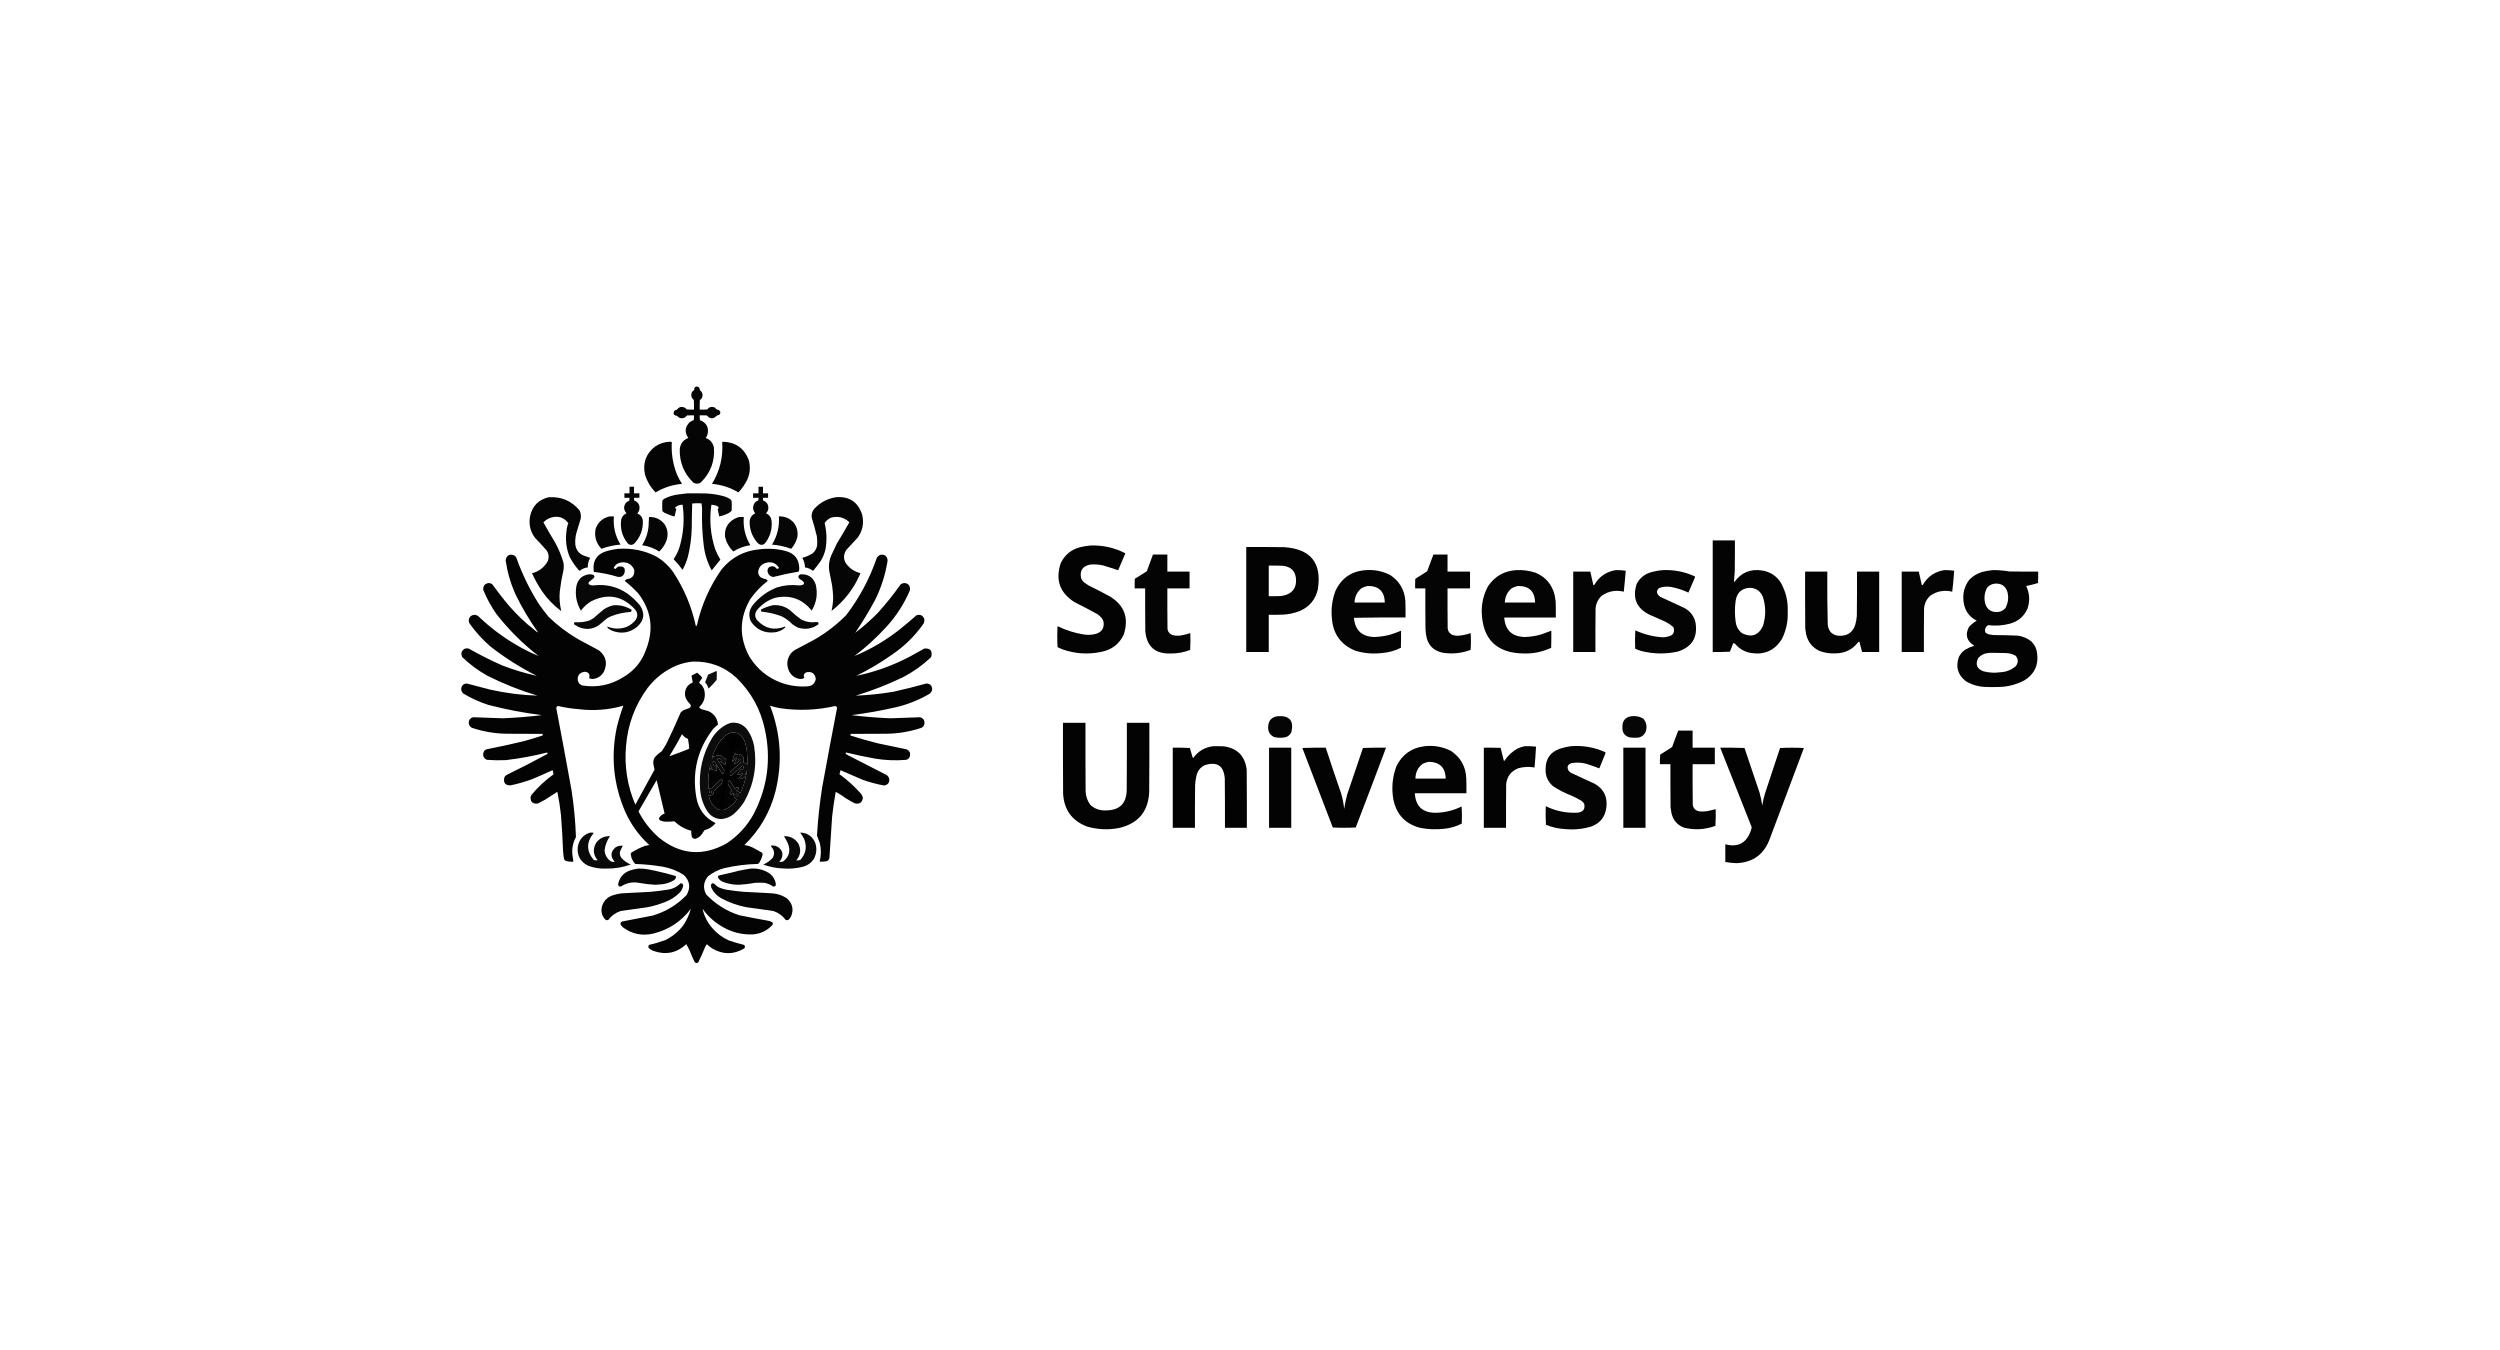 <?xml version="1.0" encoding="UTF-8"?>
<!DOCTYPE svg PUBLIC "-//W3C//DTD SVG 1.1//EN" "http://www.w3.org/Graphics/SVG/1.1/DTD/svg11.dtd">
<svg xmlns="http://www.w3.org/2000/svg" version="1.1" width="8334px" height="4500px" style="shape-rendering:geometricPrecision; text-rendering:geometricPrecision; image-rendering:optimizeQuality; fill-rule:evenodd; clip-rule:evenodd" xmlns:xlink="http://www.w3.org/1999/xlink">
<g><path style="opacity:0.979" fill="#000000" d="M 2320.5,1288.5 C 2328.71,1288.21 2332.88,1292.21 2333,1300.5C 2341.78,1307.38 2344.11,1316.05 2340,1326.5C 2338.33,1329.5 2336,1331.83 2333,1333.5C 2332.5,1344.16 2332.33,1354.83 2332.5,1365.5C 2340.84,1365.67 2349.17,1365.5 2357.5,1365C 2364.48,1356.22 2373.14,1354.22 2383.5,1359C 2386.62,1363.82 2390.96,1366.49 2396.5,1367C 2402.6,1372.04 2402.94,1377.38 2397.5,1383C 2394.88,1383.94 2392.21,1384.77 2389.5,1385.5C 2378.34,1397.57 2367.34,1397.4 2356.5,1385C 2348.51,1384.5 2340.51,1384.33 2332.5,1384.5C 2332.17,1389.87 2332.51,1395.21 2333.5,1400.5C 2356.34,1409.85 2364.51,1426.52 2358,1450.5C 2356.55,1453.91 2354.71,1457.08 2352.5,1460C 2367.81,1465.64 2376.98,1476.48 2380,1492.5C 2383.22,1538.23 2368.38,1577.06 2335.5,1609C 2327.5,1613.67 2319.5,1613.67 2311.5,1609C 2280.11,1578.5 2264.94,1541.33 2266,1497.5C 2267.9,1479.18 2277.4,1466.68 2294.5,1460C 2281.37,1440.99 2283.03,1423.32 2299.5,1407C 2303.55,1404.31 2307.89,1402.14 2312.5,1400.5C 2313.49,1395.21 2313.83,1389.87 2313.5,1384.5C 2305.49,1384.33 2297.49,1384.5 2289.5,1385C 2283.53,1393.5 2275.53,1396.16 2265.5,1393C 2262.24,1391.54 2259.58,1389.37 2257.5,1386.5C 2244.83,1384.45 2242.16,1378.28 2249.5,1368C 2251.79,1367.18 2254.12,1366.51 2256.5,1366C 2262.45,1357.35 2270.45,1354.68 2280.5,1358C 2284.07,1359.57 2287.07,1361.9 2289.5,1365C 2297.49,1365.5 2305.49,1365.67 2313.5,1365.5C 2313.67,1354.83 2313.5,1344.16 2313,1333.5C 2304.17,1326.08 2302.17,1317.08 2307,1306.5C 2309.2,1303.96 2311.7,1301.79 2314.5,1300C 2313.44,1294.61 2315.44,1290.78 2320.5,1288.5 Z"/></g>
<g><path style="opacity:0.984" fill="#000000" d="M 2232.5,1472.5 C 2234.81,1472.99 2237.14,1473.33 2239.5,1473.5C 2237.29,1511.18 2243.12,1547.51 2257,1582.5C 2261.85,1593.03 2267.35,1603.2 2273.5,1613C 2241.93,1615.8 2212.59,1625.3 2185.5,1641.5C 2168.83,1624.51 2156.99,1604.51 2150,1581.5C 2142.02,1542.99 2153.52,1511.82 2184.5,1488C 2199.23,1478.48 2215.23,1473.31 2232.5,1472.5 Z"/></g>
<g><path style="opacity:0.984" fill="#000000" d="M 2411.5,1472.5 C 2453.03,1474.55 2481.2,1494.89 2496,1533.5C 2503.21,1559.89 2499.88,1584.89 2486,1608.5C 2479.15,1620.51 2470.98,1631.51 2461.5,1641.5C 2434.41,1625.3 2405.07,1615.8 2373.5,1613C 2399.64,1570.25 2410.98,1523.75 2407.5,1473.5C 2409.1,1473.77 2410.43,1473.43 2411.5,1472.5 Z"/></g>
<g><path style="opacity:0.975" fill="#000000" d="M 2098.5,1622.5 C 2103.5,1622.5 2108.5,1622.5 2113.5,1622.5C 2113.5,1629.83 2113.5,1637.17 2113.5,1644.5C 2119.5,1644.5 2125.5,1644.5 2131.5,1644.5C 2131.5,1649.5 2131.5,1654.5 2131.5,1659.5C 2125.5,1659.5 2119.5,1659.5 2113.5,1659.5C 2113.18,1662.57 2113.52,1665.57 2114.5,1668.5C 2128.71,1674.59 2134.21,1685.25 2131,1700.5C 2129.46,1704.54 2127.3,1708.2 2124.5,1711.5C 2135.23,1715.96 2141.4,1723.96 2143,1735.5C 2144.31,1765.05 2134.81,1790.55 2114.5,1812C 2105.87,1818.61 2098.04,1817.78 2091,1809.5C 2073.37,1786.33 2066.71,1760.33 2071,1731.5C 2073.61,1721.89 2079.44,1715.06 2088.5,1711C 2078.02,1699.02 2077.86,1686.85 2088,1674.5C 2091.2,1672.24 2094.53,1670.24 2098,1668.5C 2098.5,1665.52 2098.66,1662.52 2098.5,1659.5C 2092.83,1659.5 2087.17,1659.5 2081.5,1659.5C 2081.5,1654.5 2081.5,1649.5 2081.5,1644.5C 2087.17,1644.5 2092.83,1644.5 2098.5,1644.5C 2098.5,1637.17 2098.5,1629.83 2098.5,1622.5 Z"/></g>
<g><path style="opacity:0.973" fill="#000000" d="M 2528.5,1622.5 C 2533.5,1622.5 2538.5,1622.5 2543.5,1622.5C 2543.5,1629.83 2543.5,1637.17 2543.5,1644.5C 2549.17,1644.5 2554.83,1644.5 2560.5,1644.5C 2560.5,1649.5 2560.5,1654.5 2560.5,1659.5C 2554.83,1659.5 2549.17,1659.5 2543.5,1659.5C 2543.34,1662.52 2543.5,1665.52 2544,1668.5C 2557.1,1673.7 2562.77,1683.36 2561,1697.5C 2559.93,1702.81 2557.43,1707.31 2553.5,1711C 2564.14,1715.77 2570.3,1723.94 2572,1735.5C 2574.74,1761.89 2568.4,1785.89 2553,1807.5C 2545.3,1817.98 2536.46,1819.15 2526.5,1811C 2507.66,1790.16 2498.5,1765.66 2499,1737.5C 2500.5,1725.34 2506.67,1716.51 2517.5,1711C 2509.18,1700.46 2508.34,1689.29 2515,1677.5C 2518.2,1673.15 2522.36,1670.15 2527.5,1668.5C 2528.48,1665.57 2528.82,1662.57 2528.5,1659.5C 2522.5,1659.5 2516.5,1659.5 2510.5,1659.5C 2510.5,1654.5 2510.5,1649.5 2510.5,1644.5C 2516.5,1644.5 2522.5,1644.5 2528.5,1644.5C 2528.5,1637.17 2528.5,1629.83 2528.5,1622.5 Z"/></g>
<g><path style="opacity:0.975" fill="#000000" d="M 2292.5,1644.5 C 2313.17,1644.33 2333.84,1644.5 2354.5,1645C 2375.22,1646.06 2395.55,1649.4 2415.5,1655C 2422.23,1657.2 2428.56,1660.2 2434.5,1664C 2436.62,1665.73 2438.12,1667.9 2439,1670.5C 2439.67,1681.17 2439.67,1691.83 2439,1702.5C 2434.18,1707.67 2428.35,1711.51 2421.5,1714C 2413.8,1717.62 2405.8,1720.12 2397.5,1721.5C 2396.08,1713.3 2394.41,1705.13 2392.5,1697C 2393.54,1695.73 2394.7,1694.56 2396,1693.5C 2394.98,1689.81 2392.48,1687.31 2388.5,1686C 2383.02,1683.87 2377.36,1682.7 2371.5,1682.5C 2364.23,1732.77 2368.39,1782.1 2384,1830.5C 2388.8,1842.76 2394.63,1854.43 2401.5,1865.5C 2391.84,1877.5 2382.17,1889.5 2372.5,1901.5C 2358.36,1875.59 2349.53,1847.92 2346,1818.5C 2341.05,1778.63 2339.22,1738.63 2340.5,1698.5C 2340.48,1691.43 2339.81,1684.6 2338.5,1678C 2328.12,1677.19 2317.79,1677.36 2307.5,1678.5C 2306.67,1705.83 2306.17,1733.16 2306,1760.5C 2305.24,1793 2300.91,1825 2293,1856.5C 2288.81,1871.53 2282.98,1885.87 2275.5,1899.5C 2266.09,1887.2 2256.09,1875.37 2245.5,1864C 2253.98,1851.87 2260.48,1838.7 2265,1824.5C 2278.87,1777.9 2282.37,1730.56 2275.5,1682.5C 2266.14,1682.45 2257.98,1685.45 2251,1691.5C 2250.25,1692.64 2250.42,1693.64 2251.5,1694.5C 2252.67,1694.92 2253.67,1695.59 2254.5,1696.5C 2252.67,1704.49 2250.84,1712.49 2249,1720.5C 2248.11,1721.08 2247.11,1721.41 2246,1721.5C 2235.2,1718.12 2224.7,1713.95 2214.5,1709C 2212.04,1707.54 2209.87,1705.71 2208,1703.5C 2207.33,1692.17 2207.33,1680.83 2208,1669.5C 2209.46,1667.04 2211.29,1664.87 2213.5,1663C 2229.21,1654.9 2245.88,1649.9 2263.5,1648C 2273.3,1646.71 2282.97,1645.54 2292.5,1644.5 Z"/></g>
<g><path style="opacity:0.979" fill="#000000" d="M 1829.5,1657.5 C 1871.27,1655.02 1905.44,1669.68 1932,1701.5C 1936.02,1710.05 1937.35,1719.05 1936,1728.5C 1930.8,1745.09 1925.8,1761.76 1921,1778.5C 1917.94,1791.01 1916.94,1803.68 1918,1816.5C 1920.86,1834.7 1931.02,1846.86 1948.5,1853C 1954.95,1855.02 1961.28,1857.19 1967.5,1859.5C 1961.75,1869.4 1959.09,1880.07 1959.5,1891.5C 1949.84,1892.55 1941.17,1896.05 1933.5,1902C 1932.5,1902.67 1931.5,1902.67 1930.5,1902C 1918.15,1888.14 1907.65,1872.97 1899,1856.5C 1888.29,1830.18 1884.63,1802.84 1888,1774.5C 1888.64,1763.97 1890.81,1753.8 1894.5,1744C 1880.18,1725.12 1861.51,1718.78 1838.5,1725C 1827.86,1727.98 1818.86,1733.48 1811.5,1741.5C 1824.1,1764.09 1837.1,1786.43 1850.5,1808.5C 1862.17,1829.5 1871.34,1851.5 1878,1874.5C 1880,1883.83 1880,1893.17 1878,1902.5C 1872.71,1925.62 1868.71,1948.95 1866,1972.5C 1864.26,1993.43 1865.76,2014.1 1870.5,2034.5C 1870.33,2035.17 1870.17,2035.83 1870,2036.5C 1845.92,2018.42 1825.25,1997.09 1808,1972.5C 1794.84,1953.02 1783.34,1932.52 1773.5,1911C 1796.8,1905.03 1814.3,1891.53 1826,1870.5C 1830.86,1857.85 1829.53,1845.85 1822,1834.5C 1809.7,1820.53 1797.03,1806.87 1784,1793.5C 1767.79,1772.14 1762.12,1748.14 1767,1721.5C 1774.24,1686.76 1795.08,1665.43 1829.5,1657.5 Z"/></g>
<g><path style="opacity:0.979" fill="#000000" d="M 2786.5,1657.5 C 2831.05,1653.92 2860.22,1673.25 2874,1715.5C 2880.85,1743.63 2875.85,1769.3 2859,1792.5C 2846.1,1805.98 2833.43,1819.64 2821,1833.5C 2810.24,1850.87 2811.24,1867.54 2824,1883.5C 2836.06,1897.24 2850.89,1906.4 2868.5,1911C 2847.25,1961.25 2815.08,2003.08 2772,2036.5C 2775.32,2021.93 2777.15,2007.09 2777.5,1992C 2777,1978.77 2775.83,1965.61 2774,1952.5C 2770.67,1935.17 2767.33,1917.84 2764,1900.5C 2761.88,1882.75 2764.55,1865.75 2772,1849.5C 2778,1836.83 2784,1824.17 2790,1811.5C 2804.21,1788.25 2818.04,1764.75 2831.5,1741C 2813.63,1724.26 2792.96,1719.26 2769.5,1726C 2761.15,1730.02 2754.31,1735.85 2749,1743.5C 2755.94,1772.22 2756.94,1801.22 2752,1830.5C 2748.67,1845.15 2743.01,1858.82 2735,1871.5C 2727.55,1881.95 2719.72,1892.12 2711.5,1902C 2710.5,1902.67 2709.5,1902.67 2708.5,1902C 2701.14,1896.27 2692.81,1892.77 2683.5,1891.5C 2683.27,1880.02 2680.27,1869.35 2674.5,1859.5C 2686.54,1856.32 2697.87,1851.49 2708.5,1845C 2716.88,1838.07 2722.05,1829.24 2724,1818.5C 2724.8,1808.13 2724.47,1797.79 2723,1787.5C 2717.93,1766.64 2712.27,1745.97 2706,1725.5C 2704.56,1714.61 2707.22,1704.94 2714,1696.5C 2733.73,1675.22 2757.9,1662.22 2786.5,1657.5 Z"/></g>
<g><path style="opacity:0.977" fill="#000000" d="M 2031.5,1721.5 C 2036.5,1721.5 2041.5,1721.5 2046.5,1721.5C 2043.53,1755.3 2050.86,1786.64 2068.5,1815.5C 2046.66,1817.17 2025.49,1821.83 2005,1829.5C 1987.88,1811.47 1981.21,1790.13 1985,1765.5C 1989.62,1748.88 1999.45,1736.38 2014.5,1728C 2020.02,1725.11 2025.69,1722.94 2031.5,1721.5 Z"/></g>
<g><path style="opacity:0.976" fill="#000000" d="M 2596.5,1721.5 C 2616.85,1720.76 2633.68,1728.09 2647,1743.5C 2657.12,1757.66 2660.79,1773.33 2658,1790.5C 2654.29,1805.26 2647.45,1818.26 2637.5,1829.5C 2616.82,1821.9 2595.48,1817.23 2573.5,1815.5C 2591.19,1786.73 2598.86,1755.4 2596.5,1721.5 Z"/></g>
<g><path style="opacity:0.977" fill="#000000" d="M 2163.5,1723.5 C 2185.28,1722.81 2202.78,1731.14 2216,1748.5C 2226.13,1765.23 2228.13,1782.89 2222,1801.5C 2216.77,1815.87 2208.61,1828.2 2197.5,1838.5C 2180.07,1827.35 2161.07,1820.35 2140.5,1817.5C 2152.74,1798.28 2159.91,1777.28 2162,1754.5C 2162.8,1744.05 2163.3,1733.71 2163.5,1723.5 Z"/></g>
<g><path style="opacity:0.976" fill="#000000" d="M 2463.5,1723.5 C 2468.83,1723.5 2474.17,1723.5 2479.5,1723.5C 2476.78,1757.25 2484.11,1788.58 2501.5,1817.5C 2480.93,1820.36 2461.93,1827.36 2444.5,1838.5C 2430.68,1824.87 2421.51,1808.53 2417,1789.5C 2414.61,1763.11 2424.78,1743.27 2447.5,1730C 2452.74,1727.32 2458.08,1725.15 2463.5,1723.5 Z"/></g>
<g><path style="opacity:0.986" fill="#000000" d="M 5709.5,1801.5 C 5734.17,1801.5 5758.83,1801.5 5783.5,1801.5C 5783.67,1835.5 5783.5,1869.5 5783,1903.5C 5782.5,1914.86 5781.66,1926.19 5780.5,1937.5C 5780.83,1938.5 5781.17,1939.5 5781.5,1940.5C 5804.6,1908.28 5835.93,1895.45 5875.5,1902C 5901.39,1906.52 5921.56,1919.69 5936,1941.5C 5953.17,1971.67 5961,2004.17 5959.5,2039C 5960.92,2071.24 5954.42,2101.74 5940,2130.5C 5916.51,2167.99 5882.67,2183.49 5838.5,2177C 5816.12,2173.43 5797.79,2162.93 5783.5,2145.5C 5781.6,2144.53 5779.6,2144.2 5777.5,2144.5C 5774.41,2154.03 5770.74,2163.36 5766.5,2172.5C 5747.51,2173.5 5728.51,2173.83 5709.5,2173.5C 5709.5,2049.5 5709.5,1925.5 5709.5,1801.5 Z M 5832.5,1959.5 C 5854.12,1960.06 5868.95,1970.39 5877,1990.5C 5887,2022.5 5887,2054.5 5877,2086.5C 5862.26,2118.08 5839.09,2126.25 5807.5,2111C 5795.04,2101.26 5787.87,2088.43 5786,2072.5C 5782.7,2049.16 5782.7,2025.83 5786,2002.5C 5790.25,1975.74 5805.75,1961.41 5832.5,1959.5 Z"/></g>
<g><path style="opacity:0.985" fill="#000000" d="M 3634.5,1818.5 C 3675.9,1816.98 3714.9,1825.64 3751.5,1844.5C 3743.35,1863.29 3735.35,1882.12 3727.5,1901C 3711.07,1895.3 3694.4,1889.97 3677.5,1885C 3663.32,1881.82 3648.99,1880.82 3634.5,1882C 3608.89,1887.11 3598.72,1902.27 3604,1927.5C 3606.4,1933.13 3609.9,1937.96 3614.5,1942C 3619.33,1945.58 3624.33,1948.91 3629.5,1952C 3653.15,1963.49 3676.48,1975.49 3699.5,1988C 3748.6,2017.95 3764.1,2060.45 3746,2115.5C 3733.25,2142.92 3712.41,2161.09 3683.5,2170C 3641.87,2181.2 3600.2,2181.2 3558.5,2170C 3547.07,2166.95 3536.07,2162.78 3525.5,2157.5C 3524.17,2134.17 3524.17,2110.83 3525.5,2087.5C 3553.13,2100.99 3582.13,2110.15 3612.5,2115C 3626.31,2117.27 3639.97,2116.6 3653.5,2113C 3672.63,2107.24 3681.13,2094.4 3679,2074.5C 3678.09,2069.35 3676.09,2064.68 3673,2060.5C 3668.8,2055.97 3664.3,2051.8 3659.5,2048C 3633.78,2033.81 3607.78,2020.14 3581.5,2007C 3532.79,1975.87 3517.62,1932.7 3536,1877.5C 3549.37,1849.48 3571.2,1831.65 3601.5,1824C 3612.51,1821.36 3623.51,1819.53 3634.5,1818.5 Z"/></g>
<g><path style="opacity:0.987" fill="#000000" d="M 4154.5,1823.5 C 4196.5,1823.33 4238.5,1823.5 4280.5,1824C 4369.85,1829.84 4407.35,1877.01 4393,1965.5C 4384.72,1999.44 4364.55,2023.28 4332.5,2037C 4314.19,2044.2 4295.19,2048.2 4275.5,2049C 4260.17,2049.5 4244.84,2049.67 4229.5,2049.5C 4229.5,2090.83 4229.5,2132.17 4229.5,2173.5C 4204.5,2173.5 4179.5,2173.5 4154.5,2173.5C 4154.5,2056.83 4154.5,1940.17 4154.5,1823.5 Z M 4229.5,1885.5 C 4244.84,1885.33 4260.17,1885.5 4275.5,1886C 4305.37,1889.03 4320.37,1905.53 4320.5,1935.5C 4320.64,1959.18 4309.64,1975.01 4287.5,1983C 4281.3,1984.97 4274.97,1986.31 4268.5,1987C 4255.5,1987.5 4242.5,1987.67 4229.5,1987.5C 4229.5,1953.5 4229.5,1919.5 4229.5,1885.5 Z"/></g>
<g><path style="opacity:0.985" fill="#000000" d="M 2061.5,1829.5 C 2105.9,1826.51 2147.9,1835.01 2187.5,1855C 2210.49,1868.65 2229.65,1886.48 2245,1908.5C 2280.82,1963.11 2305.66,2022.44 2319.5,2086.5C 2320.82,2086.67 2321.99,2086.34 2323,2085.5C 2338.2,2017.12 2365.87,1954.45 2406,1897.5C 2438.99,1857.58 2481.49,1835.42 2533.5,1831C 2562.58,1827.5 2591.25,1829.5 2619.5,1837C 2648.58,1844.76 2663.58,1863.76 2664.5,1894C 2664.57,1897.97 2663.9,1901.81 2662.5,1905.5C 2633.88,1910.22 2605.55,1916.22 2577.5,1923.5C 2565.8,1921.29 2559.46,1914.12 2558.5,1902C 2559.02,1893.81 2563.36,1889.14 2571.5,1888C 2574.93,1887.3 2578.26,1887.63 2581.5,1889C 2584.69,1891.2 2587.53,1893.7 2590,1896.5C 2591.81,1895.92 2593.64,1895.42 2595.5,1895C 2596.52,1893.95 2596.68,1892.78 2596,1891.5C 2585.93,1876.7 2572.1,1871.53 2554.5,1876C 2538.76,1880.07 2529.76,1890.07 2527.5,1906C 2527.27,1913.87 2530.27,1920.2 2536.5,1925C 2542.1,1928.2 2548.1,1930.2 2554.5,1931C 2556.35,1932.68 2558.02,1934.52 2559.5,1936.5C 2536.76,1953.74 2517.26,1974.07 2501,1997.5C 2464.46,2060.62 2463.46,2124.29 2498,2188.5C 2522.7,2228.95 2557.2,2257.78 2601.5,2275C 2630.57,2285.77 2660.57,2290.1 2691.5,2288C 2707.5,2286.99 2716.84,2278.66 2719.5,2263C 2716.59,2245.08 2706.26,2237.75 2688.5,2241C 2679.87,2244.88 2677.54,2251.21 2681.5,2260C 2674.48,2263.79 2667.14,2264.46 2659.5,2262C 2646.69,2258.2 2637.19,2250.36 2631,2238.5C 2620.76,2216.9 2622.76,2196.56 2637,2177.5C 2640.7,2173.41 2644.87,2169.91 2649.5,2167C 2670.83,2155.67 2692.17,2144.33 2713.5,2133C 2753.04,2110.48 2788.87,2082.98 2821,2050.5C 2865.12,1992.62 2899.12,1928.95 2923,1859.5C 2930.78,1848.1 2940.61,1845.93 2952.5,1853C 2958.16,1859.1 2960,1866.26 2958,1874.5C 2950.54,1918.55 2936.87,1960.55 2917,2000.5C 2896.68,2038.18 2874.68,2074.52 2851,2109.5C 2877.48,2089.36 2902.48,2067.36 2926,2043.5C 2953.4,2013.11 2978.9,1981.28 3002.5,1948C 3012.33,1941.5 3021.5,1942.33 3030,1950.5C 3033.3,1956.08 3034.3,1962.08 3033,1968.5C 3013.75,2013.36 2987.75,2053.69 2955,2089.5C 2922.25,2125.26 2886.75,2157.76 2848.5,2187C 2903.03,2164.24 2953.36,2134.58 2999.5,2098C 3018.46,2082.71 3037.13,2067.04 3055.5,2051C 3067.43,2047.38 3075.93,2051.22 3081,2062.5C 3082.01,2068.06 3081.34,2073.4 3079,2078.5C 3050.79,2119.04 3016.29,2153.21 2975.5,2181C 2937.28,2208.29 2896.95,2232.29 2854.5,2253C 2917.54,2239.88 2977.54,2218.21 3034.5,2188C 3050.33,2179.59 3065.99,2170.92 3081.5,2162C 3100.46,2160.29 3108.29,2168.79 3105,2187.5C 3104,2189.17 3103,2190.83 3102,2192.5C 3074.74,2218.05 3044.57,2239.55 3011.5,2257C 2960.15,2281.84 2907.15,2302.5 2852.5,2319C 2894.76,2317.38 2936.76,2313.05 2978.5,2306C 3015.29,2297.84 3051.79,2288.68 3088,2278.5C 3100,2278.83 3106.5,2285 3107.5,2297C 3106.84,2303.66 3103.84,2308.99 3098.5,2313C 3064.33,2332.95 3027.99,2347.61 2989.5,2357C 2939.63,2368.57 2889.29,2377.57 2838.5,2384C 2881.37,2389.21 2924.37,2392.71 2967.5,2394.5C 3000.85,2393.6 3034.18,2392.44 3067.5,2391C 3079.4,2394.96 3083.9,2403.12 3081,2415.5C 3079.17,2421.33 3075.33,2425.17 3069.5,2427C 3032.79,2439.01 2995.12,2445.34 2956.5,2446C 2916.21,2446.48 2876.04,2446.64 2836,2446.5C 2834.89,2448.4 2834.72,2450.23 2835.5,2452C 2865.54,2461.68 2895.87,2470.35 2926.5,2478C 2958.5,2484.67 2990.5,2491.33 3022.5,2498C 3032.35,2502.88 3035.85,2510.72 3033,2521.5C 3031.04,2527.73 3026.87,2531.56 3020.5,2533C 2986,2535.92 2951.67,2534.58 2917.5,2529C 2884.95,2523.12 2852.62,2516.29 2820.5,2508.5C 2819.64,2509.74 2818.98,2511.07 2818.5,2512.5C 2821.5,2514.33 2824.5,2516.17 2827.5,2518C 2870.31,2540.24 2913.31,2562.24 2956.5,2584C 2964.97,2591.36 2966.8,2600.19 2962,2610.5C 2958,2615.42 2952.83,2618.08 2946.5,2618.5C 2921.98,2613.94 2897.98,2607.44 2874.5,2599C 2850.26,2588.63 2826.09,2578.13 2802,2567.5C 2801.08,2572.1 2799.92,2576.6 2798.5,2581C 2823.14,2598.63 2845.64,2618.8 2866,2641.5C 2871.58,2646.67 2875.08,2653 2876.5,2660.5C 2873.74,2675.88 2864.74,2681.71 2849.5,2678C 2839.24,2672.73 2829.24,2667.07 2819.5,2661C 2808.87,2653.04 2797.7,2645.88 2786,2639.5C 2781.07,2666.69 2777.07,2694.03 2774,2721.5C 2771.26,2767.53 2768.26,2813.53 2765,2859.5C 2764.04,2865.13 2760.88,2868.96 2755.5,2871C 2747.89,2872.31 2740.23,2872.81 2732.5,2872.5C 2737.52,2851.86 2737.69,2831.19 2733,2810.5C 2729.82,2802.15 2726.65,2793.81 2723.5,2785.5C 2726.66,2731.21 2732.49,2677.21 2741,2623.5C 2757.05,2535.4 2773.55,2447.4 2790.5,2359.5C 2789.5,2356.5 2787.5,2354.5 2784.5,2353.5C 2723.95,2367.4 2662.95,2369.9 2601.5,2361C 2589.76,2359.02 2578.26,2356.19 2567,2352.5C 2603.04,2445.8 2609.04,2541.14 2585,2638.5C 2567.07,2707.9 2532.57,2767.4 2481.5,2817C 2491.67,2818.39 2501.34,2821.39 2510.5,2826C 2520.33,2831.08 2529.99,2836.41 2539.5,2842C 2540.97,2843.55 2541.97,2845.39 2542.5,2847.5C 2540.47,2857.09 2536.97,2866.09 2532,2874.5C 2530.83,2877 2529,2878.83 2526.5,2880C 2488.67,2880.87 2451.34,2885.54 2414.5,2894C 2394.3,2899.35 2376.13,2908.52 2360,2921.5C 2344.88,2940.2 2342.88,2960.2 2354,2981.5C 2384.87,3014.01 2421.7,3037.18 2464.5,3051C 2495.74,3057.43 2527.08,3063.43 2558.5,3069C 2564.28,3069.65 2569.62,3071.48 2574.5,3074.5C 2576.96,3077.38 2577.13,3080.38 2575,3083.5C 2557.33,3102.41 2535.5,3112.91 2509.5,3115C 2470.84,3116.33 2435.17,3106.67 2402.5,3086C 2378.51,3071.35 2358.34,3052.51 2342,3029.5C 2347.51,3054.52 2358.84,3076.52 2376,3095.5C 2391.04,3112.55 2408.87,3125.72 2429.5,3135C 2446.28,3140.78 2463.28,3145.78 2480.5,3150C 2484.41,3153.92 2484.41,3157.92 2480.5,3162C 2445.3,3182.61 2409.96,3182.61 2374.5,3162C 2367.95,3157.89 2361.95,3153.05 2356.5,3147.5C 2353.83,3150.84 2351.66,3154.5 2350,3158.5C 2343.25,3175.08 2335.92,3191.42 2328,3207.5C 2323.96,3211.35 2319.96,3211.35 2316,3207.5C 2309.56,3194.83 2303.89,3181.83 2299,3168.5C 2295.59,3161.34 2291.92,3154.34 2288,3147.5C 2256.06,3176.89 2219.56,3184.39 2178.5,3170C 2172.2,3167.61 2166.7,3164.11 2162,3159.5C 2161,3156.01 2161.5,3152.84 2163.5,3150C 2181.87,3145.91 2199.87,3140.58 2217.5,3134C 2241.54,3122.3 2261.71,3105.8 2278,3084.5C 2289.34,3067.49 2297.68,3049.15 2303,3029.5C 2271.37,3071.59 2229.87,3099.09 2178.5,3112C 2141.6,3120.82 2107.93,3114.15 2077.5,3092C 2074.3,3089.13 2071.46,3085.96 2069,3082.5C 2067.64,3077.73 2069.14,3074.23 2073.5,3072C 2107.77,3065.01 2142.1,3058.34 2176.5,3052C 2220.11,3038.96 2257.61,3016.12 2289,2983.5C 2303.18,2958.29 2299.68,2935.79 2278.5,2916C 2256.99,2902.49 2233.66,2893.49 2208.5,2889C 2178.36,2884.08 2148.03,2881.08 2117.5,2880C 2109.26,2871.01 2104.26,2860.34 2102.5,2848C 2102.4,2845.85 2103.06,2844.02 2104.5,2842.5C 2118.66,2833.42 2133.66,2825.92 2149.5,2820C 2154.48,2818.89 2159.48,2817.89 2164.5,2817C 2129.98,2785.48 2103.14,2748.31 2084,2705.5C 2045.14,2615.19 2035.81,2521.85 2056,2425.5C 2061.97,2400.62 2069.3,2376.28 2078,2352.5C 2029.02,2366.51 1979.19,2370.35 1928.5,2364C 1905.54,2362.3 1882.87,2358.8 1860.5,2353.5C 1855.31,2354.88 1853.48,2358.21 1855,2363.5C 1872.05,2453.1 1888.72,2542.76 1905,2632.5C 1913.17,2684.89 1918.17,2737.55 1920,2790.5C 1910.12,2808.56 1906.12,2827.89 1908,2848.5C 1909.06,2856.53 1910.23,2864.53 1911.5,2872.5C 1903,2873.07 1894.67,2872.23 1886.5,2870C 1882.83,2868.33 1880.67,2865.5 1880,2861.5C 1878.43,2853.24 1877.43,2844.9 1877,2836.5C 1875.51,2796.45 1873.18,2756.45 1870,2716.5C 1867.19,2690.62 1863.19,2664.95 1858,2639.5C 1844.75,2647.88 1831.58,2656.38 1818.5,2665C 1809.73,2670.1 1800.73,2674.77 1791.5,2679C 1774.84,2680.01 1767.34,2672.18 1769,2655.5C 1770,2653.5 1771,2651.5 1772,2649.5C 1793.52,2623.64 1817.85,2600.97 1845,2581.5C 1844.9,2576.69 1843.9,2572.03 1842,2567.5C 1819.02,2578.07 1795.86,2588.24 1772.5,2598C 1749.64,2606.29 1726.3,2612.95 1702.5,2618C 1684.68,2618.53 1677.51,2610.03 1681,2592.5C 1682.78,2588.39 1685.61,2585.22 1689.5,2583C 1735.1,2560.87 1780.1,2537.7 1824.5,2513.5C 1825.8,2511.69 1825.63,2510.03 1824,2508.5C 1778.42,2520.07 1732.25,2528.57 1685.5,2534C 1664.8,2534.9 1644.14,2534.57 1623.5,2533C 1612.23,2527.95 1608.4,2519.45 1612,2507.5C 1613.83,2503 1617,2499.83 1621.5,2498C 1663.03,2489.89 1704.36,2480.89 1745.5,2471C 1766.62,2465.07 1787.62,2458.74 1808.5,2452C 1809.77,2450.2 1809.77,2448.37 1808.5,2446.5C 1768.6,2446.64 1728.6,2446.47 1688.5,2446C 1648.79,2445.38 1610.12,2438.71 1572.5,2426C 1562.7,2419.27 1560.2,2410.43 1565,2399.5C 1568.04,2395.06 1572.21,2392.22 1577.5,2391C 1610.65,2392.42 1643.82,2393.59 1677,2394.5C 1720.29,2392.63 1763.45,2389.13 1806.5,2384C 1746.42,2376.54 1687.09,2365.21 1628.5,2350C 1598.98,2340.57 1570.98,2327.91 1544.5,2312C 1536.63,2304.05 1535.46,2295.22 1541,2285.5C 1545,2281 1550,2278.67 1556,2278.5C 1582.08,2285.52 1608.25,2292.36 1634.5,2299C 1686.22,2310.56 1738.55,2317.23 1791.5,2319C 1733.53,2301.57 1677.53,2279.23 1623.5,2252C 1593.41,2235.03 1565.91,2214.53 1541,2190.5C 1535.1,2177.78 1538.27,2168.28 1550.5,2162C 1554.5,2161.33 1558.5,2161.33 1562.5,2162C 1598.47,2182.49 1635.47,2201.15 1673.5,2218C 1711.34,2232.73 1750,2244.39 1789.5,2253C 1734.02,2225.13 1682.02,2192.13 1633.5,2154C 1608.1,2131.61 1585.6,2106.78 1566,2079.5C 1560.34,2069.44 1561.84,2060.61 1570.5,2053C 1580.48,2047.54 1589.48,2048.87 1597.5,2057C 1641.75,2098.92 1690.75,2134.25 1744.5,2163C 1761.25,2171.88 1778.25,2179.88 1795.5,2187C 1743.37,2146.54 1696.87,2100.37 1656,2048.5C 1637.91,2023 1622.91,1995.66 1611,1966.5C 1609.93,1953.06 1616.1,1945.39 1629.5,1943.5C 1633.42,1943.9 1637.09,1945.06 1640.5,1947C 1653.97,1965.44 1667.8,1983.6 1682,2001.5C 1705.45,2030.62 1731.28,2057.45 1759.5,2082C 1769.12,2089.29 1778.46,2096.96 1787.5,2105C 1789.37,2106.6 1791.37,2107.6 1793.5,2108C 1764.92,2067.69 1739.75,2025.19 1718,1980.5C 1702.04,1944.33 1691.21,1906.66 1685.5,1867.5C 1688.62,1851.44 1697.95,1845.94 1713.5,1851C 1716.67,1852.83 1719.17,1855.33 1721,1858.5C 1740.49,1913.47 1765.82,1965.47 1797,2014.5C 1807.18,2028.86 1817.85,2042.86 1829,2056.5C 1858.87,2085.34 1891.71,2110.18 1927.5,2131C 1950.66,2143.08 1973.66,2155.41 1996.5,2168C 2019.83,2186.6 2025.66,2209.77 2014,2237.5C 2005.78,2253.03 1992.94,2261.69 1975.5,2263.5C 1971.37,2263.51 1967.54,2262.51 1964,2260.5C 1967.51,2247.17 1962.34,2240.17 1948.5,2239.5C 1931.88,2242.06 1924.38,2251.72 1926,2268.5C 1928,2276.5 1932.84,2282 1940.5,2285C 1990.02,2293.1 2036.02,2283.76 2078.5,2257C 2115,2235.5 2140.16,2204.66 2154,2164.5C 2180.06,2097.6 2171.4,2035.6 2128,1978.5C 2113.88,1963.21 2098.72,1949.21 2082.5,1936.5C 2084.65,1934.85 2086.65,1933.02 2088.5,1931C 2108.2,1928.72 2116.7,1917.88 2114,1898.5C 2105.2,1880.35 2090.7,1872.51 2070.5,1875C 2058.94,1876.78 2050.6,1882.95 2045.5,1893.5C 2047.26,1895.16 2049.42,1896.16 2052,1896.5C 2054.5,1893.72 2057.33,1891.22 2060.5,1889C 2079.79,1885.95 2086.62,1893.79 2081,1912.5C 2076.43,1921.2 2069.26,1924.7 2059.5,1923C 2033.33,1915 2006.66,1909.5 1979.5,1906.5C 1974.32,1869 1989.99,1845.5 2026.5,1836C 2038.15,1832.97 2049.82,1830.8 2061.5,1829.5 Z M 2308.5,2205.5 C 2365.12,2203.65 2414.12,2221.81 2455.5,2260C 2504.27,2307.69 2535.77,2365.19 2550,2432.5C 2571.1,2530.35 2558.77,2623.68 2513,2712.5C 2490.89,2753.28 2460.39,2786.45 2421.5,2812C 2342.51,2855.63 2267.84,2849.3 2197.5,2793C 2168.84,2768.02 2145.84,2738.68 2128.5,2705C 2148.79,2670.25 2168.96,2635.42 2189,2600.5C 2197.76,2637.72 2206.6,2674.89 2215.5,2712C 2206.77,2714.9 2200.44,2720.4 2196.5,2728.5C 2197.39,2732.29 2199.73,2734.79 2203.5,2736C 2207.35,2737.62 2211.35,2738.62 2215.5,2739C 2226.55,2739.44 2237.55,2739.11 2248.5,2738C 2264.29,2753.4 2282.96,2763.9 2304.5,2769.5C 2304.02,2775.82 2304.52,2782.16 2306,2788.5C 2307.84,2793.59 2311.5,2796.26 2317,2796.5C 2326.14,2794.25 2333.48,2789.25 2339,2781.5C 2342.36,2776.97 2345.53,2772.3 2348.5,2767.5C 2363.46,2763.69 2375.79,2755.86 2385.5,2744C 2349.08,2726.07 2327.58,2696.9 2321,2656.5C 2306.93,2572.77 2325.6,2497.43 2377,2430.5C 2382.08,2424.92 2387.58,2419.92 2393.5,2415.5C 2391.39,2394.74 2381.06,2379.91 2362.5,2371C 2354.5,2368.67 2346.5,2366.33 2338.5,2364C 2335.08,2362.75 2332.42,2360.58 2330.5,2357.5C 2348.12,2341.03 2353.62,2321.03 2347,2297.5C 2344.85,2292.54 2342.19,2287.87 2339,2283.5C 2335.81,2281.3 2332.97,2278.8 2330.5,2276C 2333.26,2270.91 2336.42,2266.07 2340,2261.5C 2340.52,2259.71 2340.19,2258.04 2339,2256.5C 2334.29,2251.45 2329.29,2246.79 2324,2242.5C 2317.68,2245.83 2311.35,2249.16 2305,2252.5C 2306.24,2260.02 2307.74,2267.52 2309.5,2275C 2289.74,2283.66 2281.24,2298.83 2284,2320.5C 2286.7,2330.23 2291.7,2338.56 2299,2345.5C 2304.41,2350.85 2304.25,2355.69 2298.5,2360C 2291.58,2362.86 2284.58,2365.53 2277.5,2368C 2274.37,2370.13 2271.54,2372.63 2269,2375.5C 2253.84,2410.83 2237.84,2445.83 2221,2480.5C 2216,2488.5 2211,2496.5 2206,2504.5C 2197.06,2510.44 2189.06,2517.44 2182,2525.5C 2179.33,2530.67 2177.83,2536.17 2177.5,2542C 2178.47,2550.03 2179.97,2557.86 2182,2565.5C 2160.41,2604.34 2139.08,2643.34 2118,2682.5C 2091.22,2619.83 2080.89,2554.5 2087,2486.5C 2092.74,2415.6 2116.4,2351.6 2158,2294.5C 2184.07,2260.22 2216.9,2234.72 2256.5,2218C 2273.44,2211.6 2290.77,2207.43 2308.5,2205.5 Z M 2457.5,2525.5 C 2452.92,2532.16 2449.26,2539.32 2446.5,2547C 2447.5,2547.67 2448.5,2547.67 2449.5,2547C 2454.83,2543.33 2460.17,2539.67 2465.5,2536C 2464.45,2534.62 2463.12,2533.62 2461.5,2533C 2464.07,2528.53 2466.91,2528.37 2470,2532.5C 2471.22,2537.9 2469.72,2542.4 2465.5,2546C 2454.41,2554.42 2443.91,2563.59 2434,2573.5C 2433.33,2577.17 2433.33,2580.83 2434,2584.5C 2435.87,2585.67 2437.7,2585.51 2439.5,2584C 2451.35,2573.31 2463.35,2562.81 2475.5,2552.5C 2477.87,2553.55 2478.87,2555.38 2478.5,2558C 2478.13,2561.57 2476.8,2564.74 2474.5,2567.5C 2473.33,2565.83 2472.17,2564.17 2471,2562.5C 2466.83,2568.83 2462.67,2575.17 2458.5,2581.5C 2465.13,2582.72 2470.96,2581.05 2476,2576.5C 2476.17,2576.83 2476.33,2577.17 2476.5,2577.5C 2472.49,2585.02 2467.16,2591.52 2460.5,2597C 2471.27,2597.7 2480.11,2593.86 2487,2585.5C 2483.21,2606.03 2476.71,2625.69 2467.5,2644.5C 2464.65,2639.49 2460.32,2636.99 2454.5,2637C 2456.91,2634.72 2459.41,2632.55 2462,2630.5C 2462.66,2625.5 2460.5,2623.67 2455.5,2625C 2453.39,2626.14 2451.56,2627.64 2450,2629.5C 2444.7,2620.7 2439.2,2612.03 2433.5,2603.5C 2431.83,2602.17 2430.17,2602.17 2428.5,2603.5C 2426.27,2607.78 2426.11,2612.12 2428,2616.5C 2432.29,2622.92 2436.46,2629.42 2440.5,2636C 2437.72,2637.81 2435.22,2639.98 2433,2642.5C 2432.34,2647.5 2434.5,2649.33 2439.5,2648C 2441.24,2646.38 2443.07,2644.88 2445,2643.5C 2444.73,2648.57 2445.73,2653.57 2448,2658.5C 2450.18,2661.41 2453.02,2663.24 2456.5,2664C 2445.9,2681.61 2430.9,2693.61 2411.5,2700C 2402.32,2701.49 2393.99,2699.49 2386.5,2694C 2373.3,2682.6 2365.3,2668.27 2362.5,2651C 2373.51,2653.33 2379.35,2648.83 2380,2637.5C 2387.7,2629.47 2395.7,2621.8 2404,2614.5C 2407.15,2609.89 2408.32,2604.89 2407.5,2599.5C 2405.93,2598.37 2404.26,2598.2 2402.5,2599C 2392.53,2607.97 2382.86,2617.3 2373.5,2627C 2370.83,2627.33 2368.17,2627.67 2365.5,2628C 2364.07,2628.47 2362.9,2629.3 2362,2630.5C 2359.35,2603.26 2361.35,2576.26 2368,2549.5C 2369.18,2553.36 2371.01,2556.86 2373.5,2560C 2370.97,2560.62 2368.63,2561.62 2366.5,2563C 2374.38,2565.68 2382.38,2567.85 2390.5,2569.5C 2389.71,2564.17 2388.88,2558.84 2388,2553.5C 2387.69,2552.69 2387.19,2552.03 2386.5,2551.5C 2385.09,2552.62 2383.59,2553.62 2382,2554.5C 2378.02,2550.21 2376.02,2545.21 2376,2539.5C 2377.96,2538.05 2379.96,2537.71 2382,2538.5C 2390.33,2551.83 2398.67,2565.17 2407,2578.5C 2408.39,2579.55 2409.89,2579.72 2411.5,2579C 2413.68,2575.45 2414.51,2571.62 2414,2567.5C 2406.87,2555.4 2399.37,2543.56 2391.5,2532C 2393.77,2528.35 2396.77,2527.35 2400.5,2529C 2402.83,2531.33 2405.17,2533.67 2407.5,2536C 2405.5,2537 2403.5,2538 2401.5,2539C 2406.36,2542.69 2411.36,2546.19 2416.5,2549.5C 2417.19,2548.97 2417.69,2548.31 2418,2547.5C 2419.66,2540.88 2420.66,2534.22 2421,2527.5C 2419.62,2529.21 2417.96,2530.55 2416,2531.5C 2412.12,2525.95 2407.29,2521.45 2401.5,2518C 2397.83,2517.33 2394.17,2517.33 2390.5,2518C 2386.87,2521.01 2382.87,2521.84 2378.5,2520.5C 2377.69,2524.13 2375.85,2527.13 2373,2529.5C 2379.45,2503.59 2391.45,2480.59 2409,2460.5C 2417.04,2451.46 2426.87,2445.29 2438.5,2442C 2459.06,2440.53 2473.23,2449.37 2481,2468.5C 2486.04,2481.02 2489.04,2494.02 2490,2507.5C 2491.46,2521.47 2491.79,2535.47 2491,2549.5C 2487.59,2545.04 2483.09,2542.54 2477.5,2542C 2482.7,2526.89 2477.53,2517.39 2462,2513.5C 2458.72,2513.7 2455.72,2514.7 2453,2516.5C 2453.21,2511.1 2451.88,2510.44 2449,2514.5C 2444.9,2522.94 2442.4,2531.61 2441.5,2540.5C 2444.31,2536.52 2447.31,2532.69 2450.5,2529C 2452.58,2527.3 2454.91,2526.13 2457.5,2525.5 Z M 2273.5,2447.5 C 2278.61,2454.59 2285.28,2459.93 2293.5,2463.5C 2295.25,2473.43 2296.58,2483.43 2297.5,2493.5C 2297.17,2494.5 2296.83,2495.5 2296.5,2496.5C 2274.9,2505.19 2253.24,2513.36 2231.5,2521C 2246.16,2496.85 2260.16,2472.35 2273.5,2447.5 Z M 2489.5,2569.5 C 2490.12,2569.92 2490.46,2570.58 2490.5,2571.5C 2489.93,2575.62 2488.93,2579.62 2487.5,2583.5C 2485.77,2582.99 2484.11,2582.32 2482.5,2581.5C 2485.69,2577.98 2488.02,2573.98 2489.5,2569.5 Z M 2366.5,2636.5 C 2371.68,2635.51 2373.51,2637.51 2372,2642.5C 2368.41,2645.3 2365.91,2644.47 2364.5,2640C 2364.98,2638.7 2365.64,2637.53 2366.5,2636.5 Z M 2456.5,2645.5 C 2462.76,2648.24 2462.93,2651.24 2457,2654.5C 2451.35,2651.8 2451.18,2648.8 2456.5,2645.5 Z"/></g>
<g><path style="opacity:0.984" fill="#000000" d="M 3843.5,1848.5 C 3859.5,1848.5 3875.5,1848.5 3891.5,1848.5C 3891.5,1867.5 3891.5,1886.5 3891.5,1905.5C 3916.17,1905.5 3940.83,1905.5 3965.5,1905.5C 3965.5,1924.17 3965.5,1942.83 3965.5,1961.5C 3940.83,1961.5 3916.17,1961.5 3891.5,1961.5C 3891.33,2006.83 3891.5,2052.17 3892,2097.5C 3893.87,2107.08 3899.37,2113.58 3908.5,2117C 3920.13,2119.98 3931.8,2119.98 3943.5,2117C 3951.85,2115.44 3960.02,2113.27 3968,2110.5C 3968.83,2129.18 3968.67,2147.84 3967.5,2166.5C 3946.48,2174.75 3924.65,2178.75 3902,2178.5C 3850.8,2179.96 3822.8,2155.29 3818,2104.5C 3817.5,2056.83 3817.33,2009.17 3817.5,1961.5C 3805.83,1961.5 3794.17,1961.5 3782.5,1961.5C 3782.33,1950.83 3782.5,1940.16 3783,1929.5C 3796.5,1921.42 3809.83,1913.08 3823,1904.5C 3829.94,1885.85 3836.77,1867.18 3843.5,1848.5 Z"/></g>
<g><path style="opacity:0.984" fill="#000000" d="M 4778.5,1848.5 C 4794.17,1848.5 4809.83,1848.5 4825.5,1848.5C 4825.5,1867.5 4825.5,1886.5 4825.5,1905.5C 4850.5,1905.5 4875.5,1905.5 4900.5,1905.5C 4900.5,1924.17 4900.5,1942.83 4900.5,1961.5C 4875.5,1961.5 4850.5,1961.5 4825.5,1961.5C 4825.33,2005.83 4825.5,2050.17 4826,2094.5C 4826.98,2104.3 4831.81,2111.46 4840.5,2116C 4846.14,2118.08 4851.98,2119.25 4858,2119.5C 4873.27,2118.61 4888.1,2115.61 4902.5,2110.5C 4903.83,2129.17 4903.83,2147.83 4902.5,2166.5C 4872.36,2177.73 4841.36,2180.9 4809.5,2176C 4777.27,2169.1 4758.77,2149.27 4754,2116.5C 4753,2109.53 4752.34,2102.53 4752,2095.5C 4751.5,2050.83 4751.33,2006.17 4751.5,1961.5C 4740.17,1961.5 4728.83,1961.5 4717.5,1961.5C 4717.33,1950.83 4717.5,1940.16 4718,1929.5C 4731.08,1921.04 4744.25,1912.71 4757.5,1904.5C 4764.51,1885.8 4771.51,1867.14 4778.5,1848.5 Z"/></g>
<g><path style="opacity:0.984" fill="#000000" d="M 4555.5,1900.5 C 4583.4,1898.78 4609.73,1904.28 4634.5,1917C 4665.3,1937.4 4682.13,1966.23 4685,2003.5C 4685.5,2021.83 4685.67,2040.16 4685.5,2058.5C 4628.16,2058.17 4570.83,2058.5 4513.5,2059.5C 4517.04,2100.87 4539.54,2122.21 4581,2123.5C 4598.79,2123.01 4616.29,2120.51 4633.5,2116C 4646.08,2112.04 4658.41,2107.54 4670.5,2102.5C 4670.67,2121.5 4670.5,2140.5 4670,2159.5C 4650.01,2169.46 4628.85,2175.29 4606.5,2177C 4576.23,2180.6 4546.57,2177.93 4517.5,2169C 4469.82,2149.22 4443.99,2113.39 4440,2061.5C 4436.85,2029.85 4440.85,1999.18 4452,1969.5C 4472.64,1925.92 4507.14,1902.92 4555.5,1900.5 Z M 4558.5,1953.5 C 4595.96,1952.62 4615.29,1970.96 4616.5,2008.5C 4582.83,2008.5 4549.17,2008.5 4515.5,2008.5C 4516.12,1989.09 4523.79,1973.26 4538.5,1961C 4544.88,1957.38 4551.54,1954.88 4558.5,1953.5 Z"/></g>
<g><path style="opacity:0.983" fill="#000000" d="M 5055.5,1900.5 C 5077.03,1899.53 5098.03,1902.37 5118.5,1909C 5152.96,1923.47 5174.46,1948.97 5183,1985.5C 5184.28,1992.12 5185.28,1998.79 5186,2005.5C 5186.5,2023.16 5186.67,2040.83 5186.5,2058.5C 5129.17,2058.5 5071.83,2058.5 5014.5,2058.5C 5017.56,2100.39 5040.06,2122.06 5082,2123.5C 5100.88,2123.07 5119.38,2120.24 5137.5,2115C 5148.98,2111.12 5160.32,2106.95 5171.5,2102.5C 5171.67,2121.5 5171.5,2140.5 5171,2159.5C 5141.92,2173.12 5111.25,2179.45 5079,2178.5C 4988.8,2176.96 4942.3,2131.13 4939.5,2041C 4938.91,2009.85 4946.08,1980.68 4961,1953.5C 4983.71,1920.39 5015.21,1902.73 5055.5,1900.5 Z M 5059.5,1953.5 C 5096.92,1952.59 5116.26,1970.92 5117.5,2008.5C 5083.83,2008.5 5050.17,2008.5 5016.5,2008.5C 5017.11,1989.12 5024.78,1973.28 5039.5,1961C 5045.89,1957.38 5052.55,1954.88 5059.5,1953.5 Z"/></g>
<g><path style="opacity:0.982" fill="#000000" d="M 5386.5,1900.5 C 5397.55,1900.39 5408.55,1901.06 5419.5,1902.5C 5417.77,1925.89 5415.61,1949.23 5413,1972.5C 5386.42,1965.97 5361.92,1970.47 5339.5,1986C 5327.19,1997.46 5320.36,2011.62 5319,2028.5C 5318.5,2076.83 5318.33,2125.17 5318.5,2173.5C 5293.83,2173.5 5269.17,2173.5 5244.5,2173.5C 5244.5,2084.17 5244.5,1994.83 5244.5,1905.5C 5263.5,1905.5 5282.5,1905.5 5301.5,1905.5C 5304.58,1920.55 5307.91,1935.55 5311.5,1950.5C 5312.82,1950.67 5313.99,1950.34 5315,1949.5C 5331.16,1921.82 5355,1905.48 5386.5,1900.5 Z"/></g>
<g><path style="opacity:0.983" fill="#000000" d="M 5544.5,1900.5 C 5581.4,1899.07 5616.57,1906.07 5650,1921.5C 5650.67,1922.83 5650.67,1924.17 5650,1925.5C 5642.93,1942.22 5635.76,1958.88 5628.5,1975.5C 5610.6,1967.03 5591.93,1960.87 5572.5,1957C 5558.53,1954.33 5544.86,1955.33 5531.5,1960C 5523.12,1966.03 5521.62,1973.53 5527,1982.5C 5529.54,1985.37 5532.37,1987.87 5535.5,1990C 5561.47,2001.99 5587.47,2013.99 5613.5,2026C 5633.8,2036.29 5646.63,2052.46 5652,2074.5C 5660.44,2124.16 5640.94,2156.66 5593.5,2172C 5553.77,2180.77 5514.1,2180.43 5474.5,2171C 5466.36,2168.95 5458.52,2166.12 5451,2162.5C 5450.17,2142.16 5450.33,2121.83 5451.5,2101.5C 5480.29,2114.57 5510.45,2122.24 5542,2124.5C 5553.13,2124.54 5563.63,2122.04 5573.5,2117C 5581,2109.3 5582.5,2100.47 5578,2090.5C 5567.26,2080.87 5555.09,2073.37 5541.5,2068C 5527.72,2062.27 5514.05,2056.27 5500.5,2050C 5455.75,2028.65 5440.92,1994.15 5456,1946.5C 5465.5,1928.34 5480,1915.84 5499.5,1909C 5514.31,1904.42 5529.31,1901.59 5544.5,1900.5 Z"/></g>
<g><path style="opacity:0.982" fill="#000000" d="M 6481.5,1900.5 C 6492.55,1900.39 6503.55,1901.06 6514.5,1902.5C 6512.88,1925.93 6510.71,1949.26 6508,1972.5C 6481.43,1965.97 6456.93,1970.47 6434.5,1986C 6421.9,1997.71 6415.06,2012.21 6414,2029.5C 6413.5,2077.5 6413.33,2125.5 6413.5,2173.5C 6388.83,2173.5 6364.17,2173.5 6339.5,2173.5C 6339.5,2084.17 6339.5,1994.83 6339.5,1905.5C 6358.5,1905.5 6377.5,1905.5 6396.5,1905.5C 6399.68,1920.53 6403.01,1935.53 6406.5,1950.5C 6407.82,1950.67 6408.99,1950.34 6410,1949.5C 6426.16,1921.82 6450,1905.48 6481.5,1900.5 Z"/></g>
<g><path style="opacity:0.986" fill="#000000" d="M 6643.5,1900.5 C 6661.96,1900.4 6680.29,1901.9 6698.5,1905C 6730.5,1905.5 6762.5,1905.67 6794.5,1905.5C 6794.67,1918.17 6794.5,1930.84 6794,1943.5C 6781.03,1947.53 6767.86,1950.87 6754.5,1953.5C 6766.06,1977.82 6767.56,2002.82 6759,2028.5C 6747.56,2054.6 6728.06,2071.44 6700.5,2079C 6676.46,2085.41 6652.13,2087.07 6627.5,2084C 6618.89,2089.71 6615.72,2097.55 6618,2107.5C 6621.68,2111.42 6626.18,2113.92 6631.5,2115C 6636.12,2115.96 6640.79,2116.62 6645.5,2117C 6672.53,2117.08 6699.53,2117.75 6726.5,2119C 6743.83,2121.34 6759.16,2128 6772.5,2139C 6783.26,2149.93 6789.43,2163.1 6791,2178.5C 6796,2217.65 6781.84,2247.48 6748.5,2268C 6722.88,2281.57 6695.55,2288.91 6666.5,2290C 6650.17,2290.67 6633.83,2290.67 6617.5,2290C 6594.55,2288.93 6573.22,2282.6 6553.5,2271C 6526.54,2250.03 6518.71,2223.2 6530,2190.5C 6535.01,2179.82 6542.51,2171.32 6552.5,2165C 6561.7,2159.77 6571.37,2155.6 6581.5,2152.5C 6555.85,2136.91 6550.02,2115.91 6564,2089.5C 6571.63,2081.53 6580.13,2074.69 6589.5,2069C 6564.31,2056.14 6549.81,2035.64 6546,2007.5C 6541.87,1979.68 6548.2,1954.68 6565,1932.5C 6576.67,1920.58 6590.51,1912.08 6606.5,1907C 6618.79,1903.75 6631.12,1901.58 6643.5,1900.5 Z M 6651.5,1945.5 C 6672.31,1944.5 6685.81,1953.83 6692,1973.5C 6696.71,1992.49 6694.38,2010.49 6685,2027.5C 6677.16,2036.18 6667.32,2040.51 6655.5,2040.5C 6636.23,2040.04 6623.73,2030.71 6618,2012.5C 6613.26,1994.02 6615.26,1976.36 6624,1959.5C 6631.29,1950.94 6640.46,1946.27 6651.5,1945.5 Z M 6630.5,2176.5 C 6647.84,2176.33 6665.17,2176.5 6682.5,2177C 6695.7,2176.72 6708.04,2179.72 6719.5,2186C 6728.6,2197.28 6728.76,2208.78 6720,2220.5C 6705.29,2233.19 6688.12,2240.02 6668.5,2241C 6649.61,2243.73 6630.94,2242.73 6612.5,2238C 6590.48,2230.14 6584.31,2215.64 6594,2194.5C 6603.67,2183.44 6615.83,2177.44 6630.5,2176.5 Z"/></g>
<g><path style="opacity:0.985" fill="#000000" d="M 6017.5,1905.5 C 6042.17,1905.5 6066.83,1905.5 6091.5,1905.5C 6091.03,1964.86 6091.53,2024.19 6093,2083.5C 6096.49,2107.08 6110.16,2119.08 6134,2119.5C 6160.49,2119.32 6177.49,2106.65 6185,2081.5C 6187.64,2072 6189.31,2062.33 6190,2052.5C 6190.5,2003.5 6190.67,1954.5 6190.5,1905.5C 6215.17,1905.5 6239.83,1905.5 6264.5,1905.5C 6264.5,1994.83 6264.5,2084.17 6264.5,2173.5C 6245.5,2173.5 6226.5,2173.5 6207.5,2173.5C 6204.5,2162.17 6201.5,2150.83 6198.5,2139.5C 6197.02,2139.24 6195.69,2139.57 6194.5,2140.5C 6176.38,2164.56 6152.05,2177.06 6121.5,2178C 6102.25,2179.4 6083.58,2176.73 6065.5,2170C 6041.76,2158.71 6026.93,2140.21 6021,2114.5C 6019.68,2108.22 6018.68,2101.88 6018,2095.5C 6017.5,2032.17 6017.33,1968.83 6017.5,1905.5 Z"/></g>
<g><path style="opacity:0.967" fill="#000000" d="M 1962.5,1914.5 C 1967.58,1914.25 1972.58,1914.75 1977.5,1916C 1982.26,1919.22 1982.76,1923.06 1979,1927.5C 1974,1931.5 1969,1935.5 1964,1939.5C 1961.29,1942.32 1961.13,1945.16 1963.5,1948C 1968.1,1950.85 1973.1,1952.02 1978.5,1951.5C 2019.25,1946.52 2056.58,1955.36 2090.5,1978C 2106.28,1989.44 2120.44,2002.61 2133,2017.5C 2150.9,2044.4 2147.73,2068.57 2123.5,2090C 2098.7,2109.68 2071.37,2114.02 2041.5,2103C 2035.75,2100.71 2030.58,2097.54 2026,2093.5C 2024.99,2091.98 2024.49,2090.31 2024.5,2088.5C 2045.64,2097.15 2066.97,2097.65 2088.5,2090C 2100.64,2084.69 2110.81,2076.85 2119,2066.5C 2127,2053.78 2126,2041.78 2116,2030.5C 2074.37,1986.18 2026.21,1977.34 1971.5,2004C 1957.79,2012.21 1946.12,2022.71 1936.5,2035.5C 1921.97,2011.05 1916.81,1984.71 1921,1956.5C 1925.06,1932.61 1938.89,1918.61 1962.5,1914.5 Z"/></g>
<g><path style="opacity:0.967" fill="#000000" d="M 2668.5,1914.5 C 2693.59,1913.12 2710.43,1924.12 2719,1947.5C 2726.72,1978.56 2722.39,2007.89 2706,2035.5C 2673.99,1996.05 2633.16,1981.89 2583.5,1993C 2559.25,2000.92 2539.08,2014.75 2523,2034.5C 2515.44,2045.72 2515.78,2056.72 2524,2067.5C 2550.26,2095.69 2581.42,2102.69 2617.5,2088.5C 2617.66,2089.87 2617.49,2091.21 2617,2092.5C 2607.14,2101.13 2595.64,2106.29 2582.5,2108C 2548.57,2111.6 2522.07,2099.43 2503,2071.5C 2494.49,2051.77 2496.82,2033.44 2510,2016.5C 2531.81,1990.01 2558.64,1970.51 2590.5,1958C 2614.38,1950.78 2638.71,1948.61 2663.5,1951.5C 2668.37,1951.74 2673.03,1950.91 2677.5,1949C 2680.55,1946.55 2681.05,1943.72 2679,1940.5C 2675.64,1936.24 2671.47,1933.07 2666.5,1931C 2659.22,1924.14 2659.89,1918.64 2668.5,1914.5 Z"/></g>
<g><path style="opacity:0.961" fill="#000000" d="M 2046.5,2017.5 C 2067.57,2016.47 2087.07,2021.47 2105,2032.5C 2106.27,2036.17 2105.1,2038.67 2101.5,2040C 2079.48,2041.51 2058.14,2046.17 2037.5,2054C 2031.84,2056.49 2026.51,2059.49 2021.5,2063C 2013.17,2070 2004.83,2077 1996.5,2084C 1975.06,2098.43 1952.39,2100.43 1928.5,2090C 1923.58,2087.29 1918.75,2084.46 1914,2081.5C 1912.79,2078.17 1913.62,2075.67 1916.5,2074C 1932.49,2075.43 1948.16,2073.77 1963.5,2069C 1969.16,2066.51 1974.49,2063.51 1979.5,2060C 1990.54,2049.96 2001.87,2040.29 2013.5,2031C 2023.78,2024.42 2034.78,2019.92 2046.5,2017.5 Z"/></g>
<g><path style="opacity:0.961" fill="#000000" d="M 2576.5,2017.5 C 2598.14,2015.77 2617.48,2021.6 2634.5,2035C 2645.92,2045.75 2657.92,2055.75 2670.5,2065C 2682.85,2071.42 2696.02,2074.59 2710,2074.5C 2715.49,2073.67 2720.99,2073.5 2726.5,2074C 2728.44,2076.15 2728.94,2078.65 2728,2081.5C 2706.91,2096.54 2684.07,2100.04 2659.5,2092C 2653.24,2088.73 2647.24,2085.06 2641.5,2081C 2630.76,2069.8 2618.43,2060.8 2604.5,2054C 2583.15,2046.16 2561.15,2041.16 2538.5,2039C 2535.83,2036.33 2535.83,2033.67 2538.5,2031C 2550.77,2025.02 2563.44,2020.52 2576.5,2017.5 Z"/></g>
<g><path style="opacity:0.939" fill="#000000" d="M 2386.5,2237.5 C 2387.5,2237.5 2388.5,2237.5 2389.5,2237.5C 2389.67,2247.17 2389.5,2256.84 2389,2266.5C 2380.7,2276.74 2371.7,2286.4 2362,2295.5C 2359.72,2287.61 2355.89,2280.61 2350.5,2274.5C 2353.54,2265.86 2356.88,2257.36 2360.5,2249C 2369.37,2245.39 2378.04,2241.56 2386.5,2237.5 Z"/></g>
<g><path style="opacity:0.978" fill="#000000" d="M 4259.5,2387.5 C 4298.62,2384.78 4313.79,2402.45 4305,2440.5C 4301.44,2448.39 4295.61,2453.89 4287.5,2457C 4274.17,2460.33 4260.84,2460.33 4247.5,2457C 4233.58,2450.35 4226.91,2439.18 4227.5,2423.5C 4228.02,2402.32 4238.68,2390.32 4259.5,2387.5 Z"/></g>
<g><path style="opacity:0.976" fill="#000000" d="M 5439.5,2387.5 C 5453.56,2385.84 5466.56,2388.67 5478.5,2396C 5488.22,2407.93 5491.05,2421.43 5487,2436.5C 5482.71,2449.24 5473.88,2456.74 5460.5,2459C 5450.78,2459.86 5441.11,2459.53 5431.5,2458C 5415.16,2452.67 5407.49,2441.34 5408.5,2424C 5407.93,2402.41 5418.27,2390.24 5439.5,2387.5 Z"/></g>
<g><path style="opacity:0.952" fill="#000000" d="M 2437.5,2409.5 C 2457.63,2407.26 2474.46,2413.6 2488,2428.5C 2501.49,2445.93 2510.15,2465.6 2514,2487.5C 2524.25,2552.98 2513.25,2614.64 2481,2672.5C 2471.02,2688.48 2458.85,2702.65 2444.5,2715C 2432.41,2724.2 2418.74,2729.37 2403.5,2730.5C 2384.07,2729.2 2368.9,2720.54 2358,2704.5C 2344.02,2682.56 2336.02,2658.56 2334,2632.5C 2328.91,2571.3 2341.91,2514.3 2373,2461.5C 2386.09,2440.07 2403.92,2423.91 2426.5,2413C 2430.33,2411.97 2434,2410.8 2437.5,2409.5 Z M 2457.5,2525.5 C 2454.91,2526.13 2452.58,2527.3 2450.5,2529C 2447.31,2532.69 2444.31,2536.52 2441.5,2540.5C 2442.4,2531.61 2444.9,2522.94 2449,2514.5C 2451.88,2510.44 2453.21,2511.1 2453,2516.5C 2455.72,2514.7 2458.72,2513.7 2462,2513.5C 2477.53,2517.39 2482.7,2526.89 2477.5,2542C 2483.09,2542.54 2487.59,2545.04 2491,2549.5C 2491.79,2535.47 2491.46,2521.47 2490,2507.5C 2489.04,2494.02 2486.04,2481.02 2481,2468.5C 2473.23,2449.37 2459.06,2440.53 2438.5,2442C 2426.87,2445.29 2417.04,2451.46 2409,2460.5C 2391.45,2480.59 2379.45,2503.59 2373,2529.5C 2375.85,2527.13 2377.69,2524.13 2378.5,2520.5C 2382.87,2521.84 2386.87,2521.01 2390.5,2518C 2394.17,2517.33 2397.83,2517.33 2401.5,2518C 2407.29,2521.45 2412.12,2525.95 2416,2531.5C 2417.96,2530.55 2419.62,2529.21 2421,2527.5C 2420.66,2534.22 2419.66,2540.88 2418,2547.5C 2417.69,2548.31 2417.19,2548.97 2416.5,2549.5C 2411.36,2546.19 2406.36,2542.69 2401.5,2539C 2403.5,2538 2405.5,2537 2407.5,2536C 2405.17,2533.67 2402.83,2531.33 2400.5,2529C 2396.77,2527.35 2393.77,2528.35 2391.5,2532C 2399.37,2543.56 2406.87,2555.4 2414,2567.5C 2414.51,2571.62 2413.68,2575.45 2411.5,2579C 2409.89,2579.72 2408.39,2579.55 2407,2578.5C 2398.67,2565.17 2390.33,2551.83 2382,2538.5C 2379.96,2537.71 2377.96,2538.05 2376,2539.5C 2376.02,2545.21 2378.02,2550.21 2382,2554.5C 2383.59,2553.62 2385.09,2552.62 2386.5,2551.5C 2387.19,2552.03 2387.69,2552.69 2388,2553.5C 2388.88,2558.84 2389.71,2564.17 2390.5,2569.5C 2382.38,2567.85 2374.38,2565.68 2366.5,2563C 2368.63,2561.62 2370.97,2560.62 2373.5,2560C 2371.01,2556.86 2369.18,2553.36 2368,2549.5C 2361.35,2576.26 2359.35,2603.26 2362,2630.5C 2362.9,2629.3 2364.07,2628.47 2365.5,2628C 2368.17,2627.67 2370.83,2627.33 2373.5,2627C 2382.86,2617.3 2392.53,2607.97 2402.5,2599C 2404.26,2598.2 2405.93,2598.37 2407.5,2599.5C 2408.32,2604.89 2407.15,2609.89 2404,2614.5C 2395.7,2621.8 2387.7,2629.47 2380,2637.5C 2379.35,2648.83 2373.51,2653.33 2362.5,2651C 2365.3,2668.27 2373.3,2682.6 2386.5,2694C 2393.99,2699.49 2402.32,2701.49 2411.5,2700C 2430.9,2693.61 2445.9,2681.61 2456.5,2664C 2453.02,2663.24 2450.18,2661.41 2448,2658.5C 2445.73,2653.57 2444.73,2648.57 2445,2643.5C 2443.07,2644.88 2441.24,2646.38 2439.5,2648C 2434.5,2649.33 2432.34,2647.5 2433,2642.5C 2435.22,2639.98 2437.72,2637.81 2440.5,2636C 2436.46,2629.42 2432.29,2622.92 2428,2616.5C 2426.11,2612.12 2426.27,2607.78 2428.5,2603.5C 2430.17,2602.17 2431.83,2602.17 2433.5,2603.5C 2439.2,2612.03 2444.7,2620.7 2450,2629.5C 2451.56,2627.64 2453.39,2626.14 2455.5,2625C 2460.5,2623.67 2462.66,2625.5 2462,2630.5C 2459.41,2632.55 2456.91,2634.72 2454.5,2637C 2460.32,2636.99 2464.65,2639.49 2467.5,2644.5C 2476.71,2625.69 2483.21,2606.03 2487,2585.5C 2480.11,2593.86 2471.27,2597.7 2460.5,2597C 2467.16,2591.52 2472.49,2585.02 2476.5,2577.5C 2476.33,2577.17 2476.17,2576.83 2476,2576.5C 2470.96,2581.05 2465.13,2582.72 2458.5,2581.5C 2462.67,2575.17 2466.83,2568.83 2471,2562.5C 2472.17,2564.17 2473.33,2565.83 2474.5,2567.5C 2476.8,2564.74 2478.13,2561.57 2478.5,2558C 2478.87,2555.38 2477.87,2553.55 2475.5,2552.5C 2463.35,2562.81 2451.35,2573.31 2439.5,2584C 2437.7,2585.51 2435.87,2585.67 2434,2584.5C 2433.33,2580.83 2433.33,2577.17 2434,2573.5C 2443.91,2563.59 2454.41,2554.42 2465.5,2546C 2469.72,2542.4 2471.22,2537.9 2470,2532.5C 2466.91,2528.37 2464.07,2528.53 2461.5,2533C 2463.12,2533.62 2464.45,2534.62 2465.5,2536C 2460.17,2539.67 2454.83,2543.33 2449.5,2547C 2448.5,2547.67 2447.5,2547.67 2446.5,2547C 2449.26,2539.32 2452.92,2532.16 2457.5,2525.5 Z M 2489.5,2569.5 C 2488.02,2573.98 2485.69,2577.98 2482.5,2581.5C 2484.11,2582.32 2485.77,2582.99 2487.5,2583.5C 2488.93,2579.62 2489.93,2575.62 2490.5,2571.5C 2490.46,2570.58 2490.12,2569.92 2489.5,2569.5 Z M 2366.5,2636.5 C 2365.64,2637.53 2364.98,2638.7 2364.5,2640C 2365.91,2644.47 2368.41,2645.3 2372,2642.5C 2373.51,2637.51 2371.68,2635.51 2366.5,2636.5 Z M 2456.5,2645.5 C 2451.18,2648.8 2451.35,2651.8 2457,2654.5C 2462.93,2651.24 2462.76,2648.24 2456.5,2645.5 Z"/></g>
<g><path style="opacity:0.985" fill="#000000" d="M 3543.5,2409.5 C 3568.5,2409.5 3593.5,2409.5 3618.5,2409.5C 3618.33,2485.5 3618.5,2561.5 3619,2637.5C 3619.58,2654.56 3624.91,2669.9 3635,2683.5C 3650.03,2696.84 3667.7,2702.84 3688,2701.5C 3732.52,2700.98 3755.19,2678.31 3756,2633.5C 3756.5,2558.83 3756.67,2484.17 3756.5,2409.5C 3781.5,2409.5 3806.5,2409.5 3831.5,2409.5C 3831.67,2486.17 3831.5,2562.83 3831,2639.5C 3828.17,2704.67 3795.01,2744.83 3731.5,2760C 3694.73,2767.31 3658.39,2765.65 3622.5,2755C 3572.96,2735.48 3546.8,2698.98 3544,2645.5C 3543.5,2566.83 3543.33,2488.17 3543.5,2409.5 Z"/></g>
<g><path style="opacity:0.987" fill="#000000" d="M 5594.5,2435.5 C 5610.5,2435.5 5626.5,2435.5 5642.5,2435.5C 5642.5,2454.5 5642.5,2473.5 5642.5,2492.5C 5667.17,2492.5 5691.83,2492.5 5716.5,2492.5C 5716.5,2510.83 5716.5,2529.17 5716.5,2547.5C 5691.83,2547.5 5667.17,2547.5 5642.5,2547.5C 5642.33,2593.17 5642.5,2638.83 5643,2684.5C 5646.15,2696.65 5653.99,2703.48 5666.5,2705C 5674.87,2705.68 5683.2,2705.35 5691.5,2704C 5700.92,2702.14 5710.26,2699.98 5719.5,2697.5C 5719.83,2716.08 5719.49,2734.58 5718.5,2753C 5684.11,2765.8 5649.11,2767.8 5613.5,2759C 5591.17,2750.2 5577.33,2734.03 5572,2710.5C 5570.68,2704.22 5569.68,2697.88 5569,2691.5C 5568.5,2643.5 5568.33,2595.5 5568.5,2547.5C 5556.83,2547.5 5545.17,2547.5 5533.5,2547.5C 5533.17,2536.81 5533.5,2526.15 5534.5,2515.5C 5547.8,2507.36 5560.97,2499.03 5574,2490.5C 5580.85,2472.14 5587.68,2453.81 5594.5,2435.5 Z"/></g>
<g><path style="opacity:0.935" fill="#000000" d="M 2419.5,2453.5 C 2424.79,2458.64 2429.62,2464.3 2434,2470.5C 2434.5,2466.85 2434.67,2463.18 2434.5,2459.5C 2438.46,2460.14 2441.12,2458.64 2442.5,2455C 2448.13,2453.45 2451.13,2455.62 2451.5,2461.5C 2455.15,2462.54 2456.32,2464.87 2455,2468.5C 2454.29,2470.08 2453.46,2471.58 2452.5,2473C 2458.89,2470.21 2465.06,2466.71 2471,2462.5C 2472.58,2473.84 2468.42,2482.34 2458.5,2488C 2454.83,2489.83 2451.17,2491.67 2447.5,2493.5C 2447.93,2496.6 2447.93,2499.76 2447.5,2503C 2446.13,2503.4 2444.79,2503.9 2443.5,2504.5C 2438.43,2503.95 2433.6,2502.61 2429,2500.5C 2428.83,2499.67 2428.67,2498.83 2428.5,2498C 2429.18,2495.48 2430.51,2493.31 2432.5,2491.5C 2428.48,2487.32 2424.65,2482.98 2421,2478.5C 2417.05,2470.35 2416.55,2462.01 2419.5,2453.5 Z"/></g>
<g><path style="opacity:0.991" fill="#000000" d="M 4044.5,2487.5 C 4056.17,2487.33 4067.84,2487.5 4079.5,2488C 4125.2,2494.37 4150.7,2520.54 4156,2566.5C 4156.5,2630.83 4156.67,2695.17 4156.5,2759.5C 4132.17,2759.5 4107.83,2759.5 4083.5,2759.5C 4083.67,2705.17 4083.5,2650.83 4083,2596.5C 4080.09,2552.61 4057.59,2537.45 4015.5,2551C 4000.26,2558.93 3991.09,2571.43 3988,2588.5C 3985.83,2598.05 3984.49,2607.72 3984,2617.5C 3983.5,2664.83 3983.33,2712.17 3983.5,2759.5C 3958.83,2759.5 3934.17,2759.5 3909.5,2759.5C 3909.5,2670.5 3909.5,2581.5 3909.5,2492.5C 3928.51,2492.17 3947.51,2492.5 3966.5,2493.5C 3969.77,2504.13 3972.93,2514.8 3976,2525.5C 3976.56,2526.02 3977.23,2526.36 3978,2526.5C 3994.44,2503.86 4016.6,2490.86 4044.5,2487.5 Z"/></g>
<g><path style="opacity:0.986" fill="#000000" d="M 4749.5,2487.5 C 4780.11,2484.11 4809.11,2489.28 4836.5,2503C 4869.34,2524.82 4886.51,2555.66 4888,2595.5C 4888.5,2611.83 4888.67,2628.16 4888.5,2644.5C 4831.17,2644.5 4773.83,2644.5 4716.5,2644.5C 4718.98,2687.32 4741.65,2708.98 4784.5,2709.5C 4815.43,2709.1 4844.76,2702.1 4872.5,2688.5C 4873.67,2707.49 4873.83,2726.49 4873,2745.5C 4854.01,2755.29 4833.84,2761.12 4812.5,2763C 4786.67,2765.73 4761,2764.73 4735.5,2760C 4685.59,2747.43 4655.43,2715.93 4645,2665.5C 4638.2,2627.55 4641.53,2590.55 4655,2554.5C 4674.33,2515.08 4705.83,2492.74 4749.5,2487.5 Z M 4764.5,2539.5 C 4800.19,2540.86 4818.52,2559.52 4819.5,2595.5C 4785.83,2595.5 4752.17,2595.5 4718.5,2595.5C 4718.62,2575.6 4726.28,2559.43 4741.5,2547C 4748.86,2543.16 4756.53,2540.66 4764.5,2539.5 Z"/></g>
<g><path style="opacity:0.986" fill="#000000" d="M 5082.5,2487.5 C 5095.21,2487.15 5107.88,2487.65 5120.5,2489C 5119.33,2512.05 5117.66,2535.22 5115.5,2558.5C 5097.3,2555.21 5079.3,2556.05 5061.5,2561C 5037.52,2570.33 5024.02,2587.83 5021,2613.5C 5020.5,2662.17 5020.33,2710.83 5020.5,2759.5C 4995.83,2759.5 4971.17,2759.5 4946.5,2759.5C 4946.5,2670.5 4946.5,2581.5 4946.5,2492.5C 4965.17,2492.33 4983.84,2492.5 5002.5,2493C 5006.25,2507.07 5009.75,2521.24 5013,2535.5C 5013.56,2536.02 5014.23,2536.36 5015,2536.5C 5026.25,2518.92 5041.08,2505.09 5059.5,2495C 5067.03,2491.71 5074.7,2489.21 5082.5,2487.5 Z"/></g>
<g><path style="opacity:0.984" fill="#000000" d="M 5236.5,2487.5 C 5276.59,2484.35 5314.92,2491.01 5351.5,2507.5C 5352.37,2509.47 5352.21,2511.47 5351,2513.5C 5344.2,2529.42 5337.7,2545.42 5331.5,2561.5C 5317.05,2555.85 5302.38,2550.68 5287.5,2546C 5271.58,2541.81 5255.58,2541.15 5239.5,2544C 5226.68,2547.48 5222.85,2555.31 5228,2567.5C 5230.17,2571 5233,2573.83 5236.5,2576C 5263.14,2588.32 5289.8,2600.65 5316.5,2613C 5346.5,2630.5 5359.33,2656.66 5355,2691.5C 5351.2,2722.63 5334.7,2743.79 5305.5,2755C 5277.46,2763.58 5248.79,2766.58 5219.5,2764C 5196.65,2762.95 5174.65,2758.12 5153.5,2749.5C 5152.33,2728.84 5152.17,2708.17 5153,2687.5C 5186.99,2704.16 5222.82,2711.33 5260.5,2709C 5278.13,2706.4 5284.96,2696.57 5281,2679.5C 5278.88,2675.71 5276.05,2672.55 5272.5,2670C 5262.15,2663.82 5251.48,2658.16 5240.5,2653C 5218.22,2644.69 5197.22,2634.03 5177.5,2621C 5159.6,2605.86 5151.26,2586.52 5152.5,2563C 5152.51,2529.66 5168.18,2507.33 5199.5,2496C 5211.71,2492.06 5224.05,2489.23 5236.5,2487.5 Z"/></g>
<g><path style="opacity:0.987" fill="#000000" d="M 4230.5,2492.5 C 4255.17,2492.5 4279.83,2492.5 4304.5,2492.5C 4304.5,2581.5 4304.5,2670.5 4304.5,2759.5C 4279.83,2759.5 4255.17,2759.5 4230.5,2759.5C 4230.5,2670.5 4230.5,2581.5 4230.5,2492.5 Z"/></g>
<g><path style="opacity:0.987" fill="#000000" d="M 4341.5,2493.5 C 4367.33,2492.5 4393.33,2492.17 4419.5,2492.5C 4436.16,2543.65 4453.33,2594.65 4471,2645.5C 4475.74,2662.22 4479.08,2679.22 4481,2696.5C 4483.31,2680.3 4486.64,2664.3 4491,2648.5C 4508.4,2596.8 4525.9,2545.13 4543.5,2493.5C 4569.16,2492.5 4594.82,2492.17 4620.5,2492.5C 4587.24,2581.29 4553.57,2669.95 4519.5,2758.5C 4493.93,2759.83 4468.43,2759.83 4443,2758.5C 4409.43,2669.95 4375.6,2581.62 4341.5,2493.5 Z"/></g>
<g><path style="opacity:0.987" fill="#000000" d="M 5411.5,2492.5 C 5436.17,2492.5 5460.83,2492.5 5485.5,2492.5C 5485.5,2581.5 5485.5,2670.5 5485.5,2759.5C 5460.83,2759.5 5436.17,2759.5 5411.5,2759.5C 5411.5,2670.5 5411.5,2581.5 5411.5,2492.5 Z"/></g>
<g><path style="opacity:0.986" fill="#000000" d="M 5734.5,2492.5 C 5761.51,2492.17 5788.51,2492.5 5815.5,2493.5C 5832.23,2543.54 5849.07,2593.54 5866,2643.5C 5869.79,2657.31 5872.63,2671.31 5874.5,2685.5C 5876.71,2671.61 5879.88,2657.95 5884,2644.5C 5900.86,2594.24 5917.53,2543.91 5934,2493.5C 5960.43,2492.17 5986.93,2492.17 6013.5,2493.5C 5975.57,2594.13 5937.74,2694.79 5900,2795.5C 5881.19,2847.82 5844.03,2875.15 5788.5,2877.5C 5776.05,2877.08 5763.72,2875.75 5751.5,2873.5C 5751.5,2853.83 5751.5,2834.17 5751.5,2814.5C 5793.33,2825.51 5821.49,2810.84 5836,2770.5C 5837.64,2766.29 5838.8,2761.96 5839.5,2757.5C 5804.7,2669.09 5769.7,2580.75 5734.5,2492.5 Z"/></g>
<g><path style="opacity:0.922" fill="#000000" d="M 2435.5,2505.5 C 2438.93,2506.01 2440.6,2508.01 2440.5,2511.5C 2431.21,2565.6 2421.37,2619.6 2411,2673.5C 2410.91,2677.84 2410.91,2682.17 2411,2686.5C 2409.14,2692.18 2405.31,2694.35 2399.5,2693C 2394.57,2690.65 2392.74,2686.81 2394,2681.5C 2396.45,2677.5 2398.11,2673.17 2399,2668.5C 2409.1,2614.98 2420.1,2561.64 2432,2508.5C 2433.15,2507.36 2434.31,2506.36 2435.5,2505.5 Z"/></g>
<g><path style="opacity:0.964" fill="#000000" d="M 1967.5,2775.5 C 1971.55,2775.18 1975.55,2775.51 1979.5,2776.5C 1954.24,2806.73 1954.24,2836.9 1979.5,2867C 1983.82,2867.9 1988.15,2868.24 1992.5,2868C 1976.96,2849.26 1975.46,2829.42 1988,2808.5C 1999.64,2793.76 2014.81,2786.76 2033.5,2787.5C 2023.56,2801.67 2017.56,2817.33 2015.5,2834.5C 2016.56,2850.79 2023.89,2863.29 2037.5,2872C 2041.43,2873.32 2045.43,2873.66 2049.5,2873C 2034.19,2856.23 2034.85,2840.23 2051.5,2825C 2059.13,2820.07 2067.46,2818.24 2076.5,2819.5C 2072.85,2825.46 2069.69,2831.79 2067,2838.5C 2065.28,2846.64 2066.95,2853.97 2072,2860.5C 2080.68,2869.76 2090.84,2876.92 2102.5,2882C 2075.86,2891.52 2048.36,2896.02 2020,2895.5C 1998.7,2896.46 1978.2,2892.96 1958.5,2885C 1934.18,2871.88 1923.35,2851.38 1926,2823.5C 1930.1,2798.92 1943.93,2782.92 1967.5,2775.5 Z"/></g>
<g><path style="opacity:0.964" fill="#000000" d="M 2667.5,2775.5 C 2691.78,2776.26 2708.61,2787.92 2718,2810.5C 2723.67,2828.83 2722,2846.49 2713,2863.5C 2704.65,2876.17 2693.15,2884.67 2678.5,2889C 2655.55,2895.1 2632.22,2897.1 2608.5,2895C 2586.44,2894.1 2565.11,2889.77 2544.5,2882C 2556.64,2876.84 2567.14,2869.34 2576,2859.5C 2583.18,2845.97 2581.51,2833.64 2571,2822.5C 2570.22,2821.06 2570.39,2819.72 2571.5,2818.5C 2587.95,2817.79 2599.78,2824.79 2607,2839.5C 2610.13,2852.45 2606.96,2863.62 2597.5,2873C 2601.89,2873.58 2606.22,2873.24 2610.5,2872C 2631.38,2855.59 2636.55,2835.09 2626,2810.5C 2622.34,2802.51 2618.17,2794.85 2613.5,2787.5C 2633.67,2786.84 2649.51,2794.84 2661,2811.5C 2671.39,2831.83 2669.22,2850.67 2654.5,2868C 2658.85,2868.24 2663.18,2867.9 2667.5,2867C 2686.38,2846.61 2690.88,2823.44 2681,2797.5C 2677.04,2789.74 2672.54,2782.4 2667.5,2775.5 Z"/></g>
<g><path style="opacity:0.973" fill="#000000" d="M 2127.5,2895.5 C 2138.58,2895.3 2149.58,2896.13 2160.5,2898C 2191.8,2904.03 2222.63,2911.53 2253,2920.5C 2253.92,2925.51 2252.42,2929.67 2248.5,2933C 2235.48,2941.56 2221.14,2946.56 2205.5,2948C 2198.66,2948.41 2191.83,2948.91 2185,2949.5C 2166.35,2948.61 2147.85,2946.44 2129.5,2943C 2108.12,2939.21 2088.45,2943.21 2070.5,2955C 2064.43,2956.6 2061.1,2954.27 2060.5,2948C 2064.84,2925.33 2077.84,2910 2099.5,2902C 2108.75,2898.85 2118.08,2896.69 2127.5,2895.5 Z"/></g>
<g><path style="opacity:0.973" fill="#000000" d="M 2502.5,2895.5 C 2524.93,2894.01 2545.59,2899.18 2564.5,2911C 2576.96,2920.26 2584.3,2932.59 2586.5,2948C 2586.02,2954.25 2582.69,2956.58 2576.5,2955C 2567.88,2948.53 2558.22,2944.53 2547.5,2943C 2537.5,2942.33 2527.5,2942.33 2517.5,2943C 2499.15,2946.44 2480.65,2948.61 2462,2949.5C 2444.24,2949.39 2427.08,2946.23 2410.5,2940C 2403.47,2937.3 2397.97,2932.8 2394,2926.5C 2392.38,2921.91 2393.88,2919.08 2398.5,2918C 2419.61,2913.47 2440.61,2908.47 2461.5,2903C 2475.23,2900.05 2488.9,2897.55 2502.5,2895.5 Z"/></g>
<g><path style="opacity:0.979" fill="#000000" d="M 2268.5,2944.5 C 2273.55,2944.22 2276.55,2946.55 2277.5,2951.5C 2276.16,2960.18 2272.66,2967.85 2267,2974.5C 2253.45,2988.36 2237.62,2998.86 2219.5,3006C 2200.39,3013.81 2180.73,3019.81 2160.5,3024C 2129.86,3028.55 2099.19,3032.89 2068.5,3037C 2051.69,3042.82 2038.03,3052.82 2027.5,3067C 2024.83,3067.67 2022.17,3067.67 2019.5,3067C 2007.39,3055.34 2002.89,3041.17 2006,3024.5C 2010.8,3005.03 2022.63,2991.87 2041.5,2985C 2051.6,2981.65 2061.93,2979.31 2072.5,2978C 2104.49,2976.23 2136.49,2974.56 2168.5,2973C 2187.25,2971.32 2205.92,2968.99 2224.5,2966C 2241.83,2963.83 2256.5,2956.67 2268.5,2944.5 Z"/></g>
<g><path style="opacity:0.978" fill="#000000" d="M 2374.5,2944.5 C 2377.42,2944.46 2380.09,2945.29 2382.5,2947C 2387.36,2952.78 2393.36,2957.11 2400.5,2960C 2407.66,2962.62 2415,2964.62 2422.5,2966C 2441.41,2969.06 2460.41,2971.4 2479.5,2973C 2511.17,2974.58 2542.84,2976.25 2574.5,2978C 2592.44,2979.31 2608.78,2984.98 2623.5,2995C 2642.13,3012.03 2646.63,3032.2 2637,3055.5C 2634.56,3059.94 2631.39,3063.77 2627.5,3067C 2624.83,3067.67 2622.17,3067.67 2619.5,3067C 2608.97,3052.82 2595.31,3042.82 2578.5,3037C 2547.81,3032.89 2517.14,3028.55 2486.5,3024C 2457.28,3018.15 2429.61,3008.15 2403.5,2994C 2389.56,2986.06 2379.06,2974.89 2372,2960.5C 2369.82,2956.2 2369.49,2951.87 2371,2947.5C 2372.15,2946.36 2373.31,2945.36 2374.5,2944.5 Z"/></g>
</svg>
